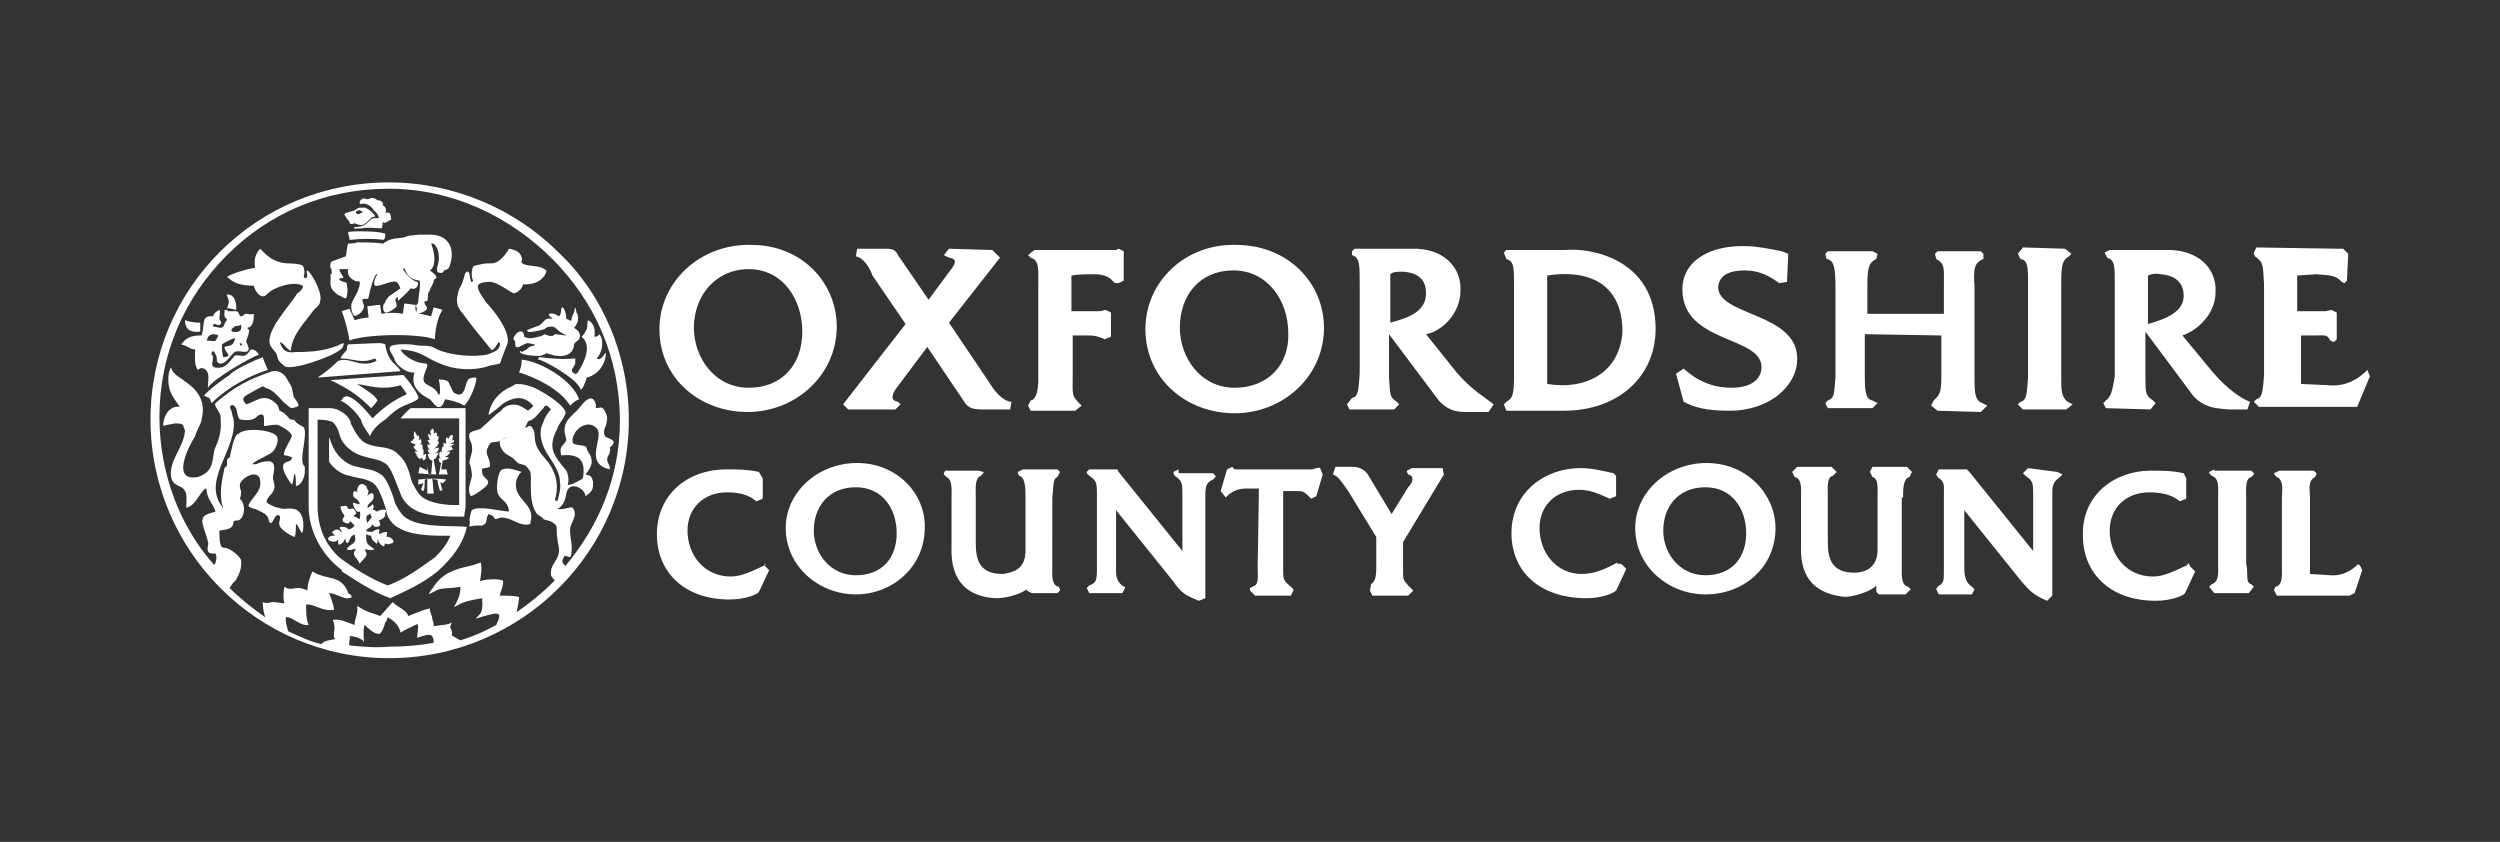 <svg class="occlss-head-logo" width="196" height="66" xmlns="http://www.w3.org/2000/svg">
    <rect width="100%" height="100%" fill="#333333" stroke="none"/>
    <title>Oxfordshire County Council logo</title>
    <style>
        .occlss-head-logo__path { 
            fill: #ffffff;
        }
    </style>
    <path class="occlss-head-logo__path" d="M30.5 14.3c-10.4 0-18.7 8.3-18.7 18.6s8.4 18.7 18.7 18.7c10.4 0 18.8-8.4 18.8-18.7 0-5.1-2.1-9.9-5.5-13.1-3.4-3.4-8.2-5.5-13.3-5.5zm0 36.4c-1.1.1-2.1 0-3.1-.1-.1-.2.1-.5 0-.7 0-.1 1 .1 1.1.4s-.1-1.1.1-1.3c.2.2.7.7 1.1.7.2 0 .4-.5.5-.9.1-.1.1-.1.2-.4.4.2.9.6 1 1.2.6-.4 1.5-.7 1.3-.7.1.1.1.2 0 1.1.4-.1 1-.4 1.2-.1.1.2.1.4.1.5-1.1.2-2.3.3-3.5.3zm13.8-6.3c0-.2-.4-.2-.1-.7.1-.4.6.4.6-.4.1-.5-.1-1.1-.1-1.6-.1-.7.7-1.2.2-1.9-.2-.1-.7.2-1.2.1.4-.2.6-.6.7-1.2.2-1.1 1.5-.4 1.5.2.6-.4.6-.6.6-1.1-.1-.4-.1-.5-.6-.6.5-.6.7-1.1.2-1.8-.1-.1-.1-.4-.2-.4-.2-.1-.7-.1-.9-.2s-.1-.6 0-.7c.2-.6 1.2-1.2 1.8-.5s-1.1 2.7 1 3.2v-.1c.1-.2-.4-.5-.1-1 .1-.1.2-.5.1-.6.1-.1.5-.4.2-.6s-.6-.2-.6-.4c-.1-.2 0-.6.1-.7.1-.5.2-.7-.1-1.2-.2-.4-.4-.2-.7-.2.1-.2-.1-1-.6-.7-.4.2-.6.7-1.1 1.1-.4.4-.6.6-.7 1-.1.4 0 .6.1 1.1-.2.5-.6.4-.4 1.2 1.1-.1 2 .1 1.7 1.8-.1.1-1 .6-1.2.5.1-.2.1-.7-.1-1.1-1-1.2-1.5-1.8-.7-3.3.1-.4.4-.6.6-1.1.4-.6-2.4-2.2-2.7-2.2-.2-.1-.7-.2-1.1-.2-.1 0-.2.1-.4.2-.9.4-1.6 1.1-1.8 2.2-.1.2 1.2-.9 1.2-.9.7-.4 1.5-.7 2.3.2-.1.2-.2.2-.4.4-.6-.4-.9-.6-1.6-.4-.2.1-.4.2-.5.4-.6.4-1 .9-1.5 1.3l-.1.1c-.4.2-.6.1-.9.4-.1.5.2.6.2 1 .1.5-.2.9-.2 1.3.1.2.2.7.2 1-.1.6-.4 1-.1 1.6.4-.1.7-.4 1-.6.9-.7-.1-.7-.1-1.3-.1-.4.1-.2.6-.4.1-.7-.5-1-.1-1.6v-.1c.1 0 .1-.1.1-.1.1-.2.5-.1.7-.2l.8-.4c-.1 0-.1.1-.2.1-.1.1-.2.1-.4.2s-.1.2-.1.4c.2.6.5.7 1 1l.4.4c.2.1.4.1.6.2.1.1.4.4.4.6.1.7-.2 2.2.5 3.2.1.1.4.2.5.4.2.1.7.1 1 .5.1.2 0 .5.1 1 0 .4.2.7.1 1.2-.1.6-.7.9-.6 1.7 0 .1.2.2.1.2l.2.2-.2.2c-.9.9-1.8 1.6-2.8 2.3.1-.4.2-1 .2-1.2-.4-.1-1-.1-1.5-.1-.1 0 .4-1 .2-1.2-.6-.2-1.8 0-1.8.1.1-.2.2-1.1.1-1.5l-.6.2-.4.1c-.9.2-2 .5-2.7 1.6-.4.6-.6.7 0 .4.6-.4 1.1-.2 2.1-.4 0 .7-.2 1-.5 1.6.7-.4 1-.5 2.2-.7.1 1.3-.2 1.2-.5 1.6 1.7-.5 2.2-.7 1.6.5-.9.5-1.8.9-2.8 1.2-.2-.1-.4-.2-.7-.4.1-.2 0-.4-.1-.6 0-.2.1-.2.1-.4-.2.2-.9.2-1.4.3 0-.1 0-.4-.1-.5 0-.4-.2-.5-.2-.9-.5.1-1.2.4-1.7.6-.1-.5-.9-.7-1.2-1.1-.4.4-.6.7-1 1.1-.4-.2-.7-.2-1.3-.5l-.5-.3c.1.6-.2 1-.2 1.5-.6-.2-1.1-.5-1.7-.4 0 .1.1.2.1.4.1.4-.1.7 0 1l.1.1c-.4.1-.9.1-1.1.4-.9-.2-1.7-.6-2.6-1 0-.1-.1-.2-.1-.4-.1-.2-.1-.6-.1-.7.5-.1 1.1.7 1.8.6-.2-.4-.2-1.1-.2-1.6.6-.1 1.3.6 2.2.4-.1-.6-.4-1.3-.4-1.3.5 0 1.2.5 1.5.4.2 0 .5-.1 0-.4-.5-1.5-1.8-1-2.8-1.7-.2.4-.4 1-.4 1.5-.2-.1-.5-.2-.7-.2-.4 0-.7.2-1.1-.1-.1.4-.1 1 0 1.3-.2 0-.6-.1-1-.1-.2.1-.6.1-.7 0 0 .5.1.9.2 1.2-1-.7-2-1.5-2.8-2.3.1-.1.2-.4.4-.5.3-.4.6-1.1.5-1.7-.2-.4-.9-.9-1.1-.9-.1-.1-.2 0-.4-.1-.2-.2-.2-.9-.2-1.3.6-.1 1.1-.1 1.1-.7.1-.1.2-.1.4-.1.5-.2.6-1.3.1-1.7.1-.2.1-.4.1-.6-.1-.2-.1-.4-.1-.5.1-.6 1.8-1.5 1.6.1-.1.6-1 1.3-.9 1.6.1.1.4.2.5.2.9.4 1 .5 1.1 1 .2.4.4-.4.6-.5.5-.1.1.6.2.7 0 .4.9.9 1.2 1 .1-.2.1-.7.1-1 .1-.1.4.7.5.7.2-.6.1-1.8-.7-1.9-.5-.1-.7.1-1.2-.1-.2 0-.6-.2-.9-.4 0-.5.5-.6.6-1.1.1-.2-.1-.6-.1-.9.2-1 .2-1.5-1.1-1.1-.2.1-.2.1-.5.1 0-.2 1.3-.7 1.6-1 .2-.2.6-1 .2-1.3-.5-.4-2.3-.6-2.9-.1-.4.1-.6 1.6-.7 1.9-.1 0-.2.1-.2.2v.4l-.2.2c-.2 1-.4 1.8-.2 2.8.1.2.1.5 0 .2-1.6-2.1 1.3-4.6.9-6.9-.1-.2-.1-.5-.2-.7-.2-.2.1-.6.4-.1.1.2.1.6.2.7 0 .1.1.2.2.2.6.1 1 0 1.2-.2.1-.1.2-.2.4-.2s.2.2.2.5v.4c.2 0 .6-.1 1-.1.2 0 1 .5 1.1.7.1.1.1.2 0 .4s-.7 1.2-.5 1.3c.1 0 .6.1.6.2-.1.4-.6.2-.7.6-.1.4.5 1.3.7 1.5.1-.2.1-.6.2-.9.1.2.1.6.1 1 .4 0 .7-.7.7-1.1v-.4c-.2-.2-.2-.4-.2-.7 0-.6.4-2.1.1-2.4-.1-.1-.4-.2-.6-.4-.1-.2-.2-.2-.4-.2-.2-.1-.4-.5-.7-.6-.1-.1-.2-.1-.2-.1 0-.1-.1-.4-.2-.5-1-1-1.6-.2-2.4 0-.3-.3-.3-.5 0-.7.2-.1 1.2-.7 1.3-.7s.2.1.2.1c.7.2 1 .7 1.5 1.2.2.1.4.4.6.4 0 0 .5-.1.5-.2 0-.3-.4-.6-.4-.8-.1-.5-.1-.7-.4-1.1-.4-.9-1.1-.9-1.5-.7-1.5.5-2.7 1.1-4.2 2.4-.2.2.4.7.4 1.1v.2c.1 1-.2 1.7-.5 2.4-.1.5-.1 1.1-.4 1.5-.1.2-.5.5-.9.6-2.2.4-.6-2.6-.2-3.2.1-.4.4-.9.5-1.2v-.1c.4-1.5-.4-2.4-1.3-3-.5-.4-.9-.5-1.1-1.1-.2.4-.2.7-.2 1 0 1 .5 1.5.9 2.1-.7-.1-1.2.5-1.3 1.3v.2c.2-.1.5-.1.9-.2h.1c.2 0 .5 0 .6.2-.1 0 .1.2.1.4-.1 1.3-1.2 2.2-1.1 3.5.1.9.9.7 1.1 1.2.2.2.1 1 .1 1.3.7-.1 1-1.1 1.5-1.5.1 0 .1.1.1.2.1.7.5 1 .7 1.6-.2.1-1 .2-1 .6-.2.2.4 1.5.4 1.8.1.2-.1.4 0 .7.1.2.2.2.6.2.1.2.1.6-.1.9-2.7-3-4.3-7.2-4.3-11.6 0-5 2-9.4 5.3-12.7 3.3-3.3 7.7-5.2 12.7-5.2S40 17 43.3 20.3c3.3 3.3 5.3 7.7 5.3 12.7 0 4.3-1.6 8.2-4.3 11.4zm-1.6-8.5c-1.2-1.3-.5-1.8-1-2.4-.2-.2-.2-.1-.6.1-.1.1 0 .1 0 .1.3-.7.3-.7.4-.7.5-.2.7-.6 1.1-1 .2-.4.4-.1.6.1-.2.2-.5.6-.6 1-.4.7-.2 1.6.2 2.3.4.7 1.1 1.5 1.1 2.4.1.5-.1 1.1-.2 1.5l-.2-.1c.4-1.3 0-2.4-.8-3.3z"/>
    <path class="occlss-head-logo__path" d="M26.9 26.9c-1.2.6-2.4.7-3.7.7-.7.1-1-.1-1.2-.6-.1-.2 0-.2.1-.1.2.1.4.5.7.6.1-1.3 1.1-2.2 1.8-3.2.2-.2.5-.4.5-.7.2-.6-.6-2.1-1-2.4-.2.1.2.6-.2.6l-.1-.1c.1-.2.1-.7-.1-.9-.5-.2-1.1-.1-1.6-.2-.9-.2-1.3-.7-1.7-1.1-.4.4-.5.9-.4 1.5-.7.1-1.7.4-2.2.7.5.5 1.1.7 2.1.7.1.5.6 1.1 1 .7.5-.6 2.2-1.1 2.8-.7.2.1-.2.5-.4.6-.5.9-2.6 3-2.1 4.1.1.2.5.6.5.7.1.4.1.5.6.9s3.7-.7 4.4-1.3c.2-.1.3-.5.2-.5zM36.8 41.3c.2-.1.6-.1 1-.1.5-.2.2-.4.5-.9.2.1.4.1.5.4.2 0 .5-.2.7-.1.6 0 1.3.7 2 .5.1 0 .1-.1.1-.2.4-1.5-1.5-1.7-1.1-3.3.1-.2.2-.5.4-.6-.4-.1-1-.4-1.5-.2-.4.1-.5 1.5-.4 1.8.1.4.5.6.7.9.1.1.2.4.2.6-.6 0-2.4-.5-2.9-.1-.1.1-.2.7-.2.9.1-.2 0 .2 0 .4zM35 37.6c-.6-.1-1.5-.1-2.2 0v.4s.2-.1.4-.1l-.2.5.2.1c.1-.1.1-.7.1-.9.1 0 .2-.1.2-.1v1.2h.5l-.1-1.2c.1.1.2.1.4.1 0 .2.1.6.2.9l.2-.1c-.1-.1-.1-.4-.2-.6l.2.1.3-.3zM32.9 36.6l-.1.5c.7.1 1.6.1 2.3.1l-.1-.4h-.4c0-.2.1-.5.1-.7.2 0 .4-.1.5-.2 0 0-.2-.1-.4-.1.2 0 .4-.1.5-.4H35c.2-.1.5-.1.5-.2-.1-.2-.1-.2-.3-.2.1 0 .4-.1.4-.2h-.3c.2-.1.3-.1.3-.3-.1 0-.1 0-.2.1.1-.1.1-.4.1-.5-.2 0-.3.1-.3.3 0 0-.1-.1-.2-.1-.1.3 0 .4 0 .5-.1-.1-.1 0-.2-.1-.1.1 0 .4.1.5 0-.2-.2-.2-.2-.2-.1.2-.1.4 0 .5 0 0-.1-.1-.2-.1-.1.2-.1.4.1.6-.1-.1-.2-.1-.2-.1 0 .1 0 .4.2.4-.1.2-.1.6-.2.9h-.2L34 36c.2 0 .2-.2.4-.5-.1 0-.2 0-.4.1.2-.1.4-.2.4-.5-.2 0-.4.1-.4.1.1-.1.4-.2.4-.6h-.2c.1 0 .2-.1.2-.4h-.2c.1-.1.1-.1 0-.3-.1 0-.2.1-.2.2 0-.1.1-.4-.1-.5-.2.2-.2.2-.1.5 0 .1-.2-.1-.2-.1-.1.1.1.5.1.5h-.2c.1.2.2.2.2.4-.1-.1-.2 0-.2-.1 0 .2.1.4.2.5-.1 0-.2-.1-.2-.1.1.2.1.3.2.4h-.2c.1.1.1.5.4.5l-.1 1.1h-.2s-.1-.8-.2-.8c.1.1.1.3.1.5l-.6-.3zM33.2 36.2z"/>
    <path class="occlss-head-logo__path" d="M32.2 34.6c0 .1.1.2.3.2l.1.1c-.1 0-.1.1-.2.1.1.2.2.4.5.4h-.4c.1.2.2.3.3.3h-.2c.2.1.2.4.5.2 0 .1.1.2.1.2.2-.1.2-.2.2-.5-.1 0-.1 0-.2.1v-.5l-.1.1c.1-.1 0-.3 0-.5-.1.1-.1 0-.2.1.1-.1.2-.2.1-.5-.1.1-.1.1-.2.1.1-.1.1-.1 0-.4l-.1.1c0-.1-.1-.2-.2-.4-.1.2-.1.5.1.6l-.1-.1c-.2.3-.2.3-.3.3zM25.9 21.5c.1.4-.1.7.1 1.1 0 .1.5.6.7.6.1.1.4.2.4.2.1 0 .2-.7.1-1 0-.4-.2-.2-.5-.4s.1-.2.2-.2c.1-.1-.5-.7-.2-.7h.6c-.1.4.1.7.5.9.1.1.4 0 .4.1.1.5-.6 1.5-.6 1.6-.1.2-.1.6.1 1 .1.2.5-.1.6-.2.4-.5.2-.5.1-1 .2-.2.4.1.5-.2.1-.6.4-1.6.6-1.8h.1c-.1.1-.4.7-.2.9.5.1 1.5-.6 1.8-.2l.2.4c-.5.4-1 .6-1.1.9-.1.1-.1.1-.1.2 0 0 0 .1-.1.1-.1.2-.1.6.1.7s.9-.4.9-.5c0-.4-.1-.2-.1-.5 0-.1.1-.2.2-.2 0 .2 0 .4.1.2.2-.2.6-.5.9-.9.5.2.7-.4.5-.5-.4-.1-.9-.6-1.1-1l.1-.1c.1.2.2.9 1.2 1 .1.5-.1 1.1-.1 1.6 0 .2-.1.2-.2.4 0 0 0 .1-.1.1h.2l-.1.6c.5-.2 1.1-.4.8-.7l-.1-.2c-.1-.2.1-.2.1-.2.2.1.1-.4.2-.7.1-.1.1-.1.1-.2.3-.6.3-.5.3-.7 0-.1.1-.1.2-.2s-.2-.4-.5-.6c.4-.2.5-1.1.1-2.1h.2c.2.2.4.5.4 1 .1.6-.5 1.3.2 1.3.1 0 .2-.1.2-.2.4-.1.4-.2.5-.5.4-1.3-.2-2.4-1.8-2.3h-.7c-.6.1-.6 0-1.1.2-.2.1-1 0-1.5.4-.1 0-.1.1-.2.1-.5-.1-1.5-.1-2-.1-.2.1-.7.1-.7.1-.1.1-.1.7-.2 1l-1.1.4c-.1.1-.2.5 0 .6v.4zM27.8 17.5c.2.1.5.2.7.1.4-.2.6-.7.9-.6.1-.1-.7-.9-1-.7-.2-.1-.5.1-.6.2-.4.1-.6.2-.7.2l-.1.1c0 .1.4.6.4.6 0 .3.4.1.4.1zm.3-1c.1-.1.2.1.4.1l-.4.2s-.2 0-.2-.2c.1-.1.2-.1.2-.1zM17.8 24.2c.2-.1.6.1.7.1.1-.4-.1-1.3-.7-1.2-.1 0 .1.2.1.4.1.1 0 .4-.1.7zM30.3 40c-.3-.1-.6 0-.7.1-.2 0-.2-.2-.4-.1-.4.4.1.5-.1.6l-.3.4c-.1-.2-.1-.6 0-.6.2 0 .5-.5.5-.7-.1-.4-.2.1-.5.1 0-.4.5-.4.5-.9 0-.4-.4-.2-.5 0l.1-.4c-.1-.1-.1-.2-.2-.4-.5-.4-.7.1-.7.4l.1.2c-.1-.2-.5-.4-.4.2.1.2.4.2.5.6-.1.1-.4-.1-.5-.1-.1.1.2.9.5.7.1.1 0 .6 0 .6-.1 0-.2-.2-.5-.2.1-.2.4-.2.1-.5-.1-.2-.2-.1-.4-.1s-.1-.1-.2-.2-.2 0-.5 0c0 .1 0 .2.1.4 0 .1.2.2.2.4-.1.1-.2.2-.1.4.6.4.5-.2.6 0l.3.3c-.2.3-.5.3-.5.3-.1-.2-.4-.2-.6-.2-.2.1.1.2.1.5-.1-.2-.4-.4-.6-.2-.5.2.4.4-.1.4-.4 0-.5.4-.2.4.1.1.5.1.6-.1 0 0 0 .5.1.4.4-.1.4-.5.5-.5-.1.1.1.4.1.4.2-.1.2-.4.4-.6.1 0 .1-.1.2-.1.1.5.1.6-.4.9l-.2.2c0 .2.4.1.4.1.2-.1.4-.1.2.1-.2.4.2.5.4 1 .1-.2.7-.6.5-.9l-.1-.2c.1-.1.4.1.6 0 .4 0-.2-.2-.4-.5-.1-.1-.1-.5-.1-.7.1 0 .2.1.4.1 0 .2.1.4.4.6.1.1.1-.2.1-.4 0 .2.2.5.4.6s.1-.1.2-.2c.2.1.2.1.5 0 .4-.1-.1-.6-.4-.5 0-.1.1-.4 0-.4s-.5.1-.6.2c0-.1.1-.4 0-.4-.2 0-.4.1-.5.2-.1 0-.5 0-.5-.1.1-.2.4-.2.5-.5.1.1.1.2.2.2h.2c.4-.1.1-.4.1-.5.5-.2.5-.3.5-.6.1-.1.1-.2.1-.2zM29.2 32.8c-.4-.5-1.8-2.2-2.3-1.6-.1.1-.1.2-.2.2.4.2 1 .6 1.6 1.5.1.5.5.9.7 1.3.2-.5.7-1 1.2-1.3.5-.5 1-.9 1.5-1.1.2-.1 1.1-.4 1.1-.6.1-.2-1.1-1.8-1.2-1.8l-5.7.4c1.5.7 2.3 1.3 3.2 2.2.1-.1.2-.2.5-.6-.2-.4-.7-.7-1.6-1.3 1.2.2 2 .5 3.4.1.1.1.5.7.5.7-1.1.5-1.9 1.1-2.7 1.9zM40.9 28.2c0 .5-.1.7-.2 1 1.3.4 3.2 1.3 4 2.6.4-.4.5-.4.7-.5-.5-1.5-3.1-3-4.5-3.1zM30.2 27c-.2-.1-.4-.1-.6-.1s-2.3.1-2.3.1c-.1.1-.1.2-.1.4-.1.2-.4.4-.5.7.7 0 1.1.2 1.8.2.4 0 .6-.1.9-.2.1.1.1.1.1.2-.2.1-.5.2-.7.2-.9.1-1.5-.5-2.3-.2-.5.5-1 .9-1.6 1.3l6.5-.5c-.1-.2-.1-.2-.4-.5-.4-.3-.7-.9-.8-1.6z"/>
    <path class="occlss-head-logo__path" d="M32.6 23.9c-.3 0-.6-.1-.9-.1l-.1.7v.1c-.6-.1-1.1-.1-1.7 0l-.1-.7c-.4 0-.6.1-1 .1l.1.9c-.4 0-.7.1-1.1.2l-.4-.9c-.2.1-.4.1-.6.2.2.5.5 1.6.6 2.3 1.2-.5 5.3-.6 6.7-.1 0-.6.2-1.8.6-2.3-.2-.1-.4-.1-.7-.2l-.2.7c-.4-.1-.7-.2-1.1-.2v-.1c-.1 0-.2-.4-.1-.6zM27.3 18.2v.1c0 .1.1.2.1.5h.1c.9-.1 1.7-.1 2.6 0 .1-.2.1-.2.1-.5h-.1c-.5-.2-2.6-.2-2.8-.1zM45.3 29.2c-.2.2-.2.1-.4 0-.2-.2.1-.4.2-.7v-.4c-1 .1-2 0-2.8-.1l-.1.1c0 .1-.1.2 0 .1.2-.1 3.1 1.5 3.3 2.3.1.2.4-.5.5-.9.9-.2 1.5-1.1 1.5-1.9 0-.2-.4.7-.7.4.4-.5.6-1.3.2-1.9-.1.1-.1.2-.4.2.1-.7-.1-1.1-.5-1.3-.1.2 0 .4-.1.7-.1.2-.2.4-.4.6.9.7.1 2.2-.3 2.8zM28.3 16c.5-.2 1 .4 1 .5.2.1.4.4.4.6h-.4c-.5.1-.4.7-1.5.7-.1.2 0 .1.6.1.2-.1 1.5 0 1.5 0 .1 0 .1-.5.1-.5.2.2.4-.1.7-.2-.1-.1 0-.1-.1-.4s-.6 0-.4-.1c.1-.1.1-.5-.2-.6.1-.2-.1-.4-.4-.4-.5-.4-.6 0-.9-.1-.3-.2-.7.3-.4.4zM16.3 30.4c.4-.7 3.4-2.4 4-2.6-.1-.1-.2-.4-.6-.4-.2.1-.2.4-.6.5-.2 0-.6-.1-.7 0-.4.4-.7 1.1-1.6.9-.4-.2.1-.7-.2-1-.1-.1.1-.4.2-.2.4.6 0 .7.4.9.5.1.9-.7 1.2-.9s1 .2 1.1-.2c0-.2-.1-.4-.2-.6 0-.2.2-.5.2-.7.1-.4-.1-.2-.1-.4.5-.1.5-.7.5-1.1-.2.1-.5 0-.6 0-.2 0-.2.2-.4.2s-.1-.4-.4-.4h-.6c-.1-.1-.1-.1-.2-.1s-.1 0-.1.2c-.1.6.4.4.1.7-.1.1-.1.5-.4.5-.1 0-.5-.1-.6-.1 0-.5.4.1.6-.2.1-.1 0-.2-.1-.4 0-.2.1-.7 0-.7-.2.1-.4.2-.5.5-1-.1-.6.7-.9 1.5-.9 0-1.2.2-1.6.7.5.1.7.4 1.1.4 0 .7-.1 1.1.2 1.6.2-.1.2-.2.5-.1.5.3.3.8.3 1.5zm2.6-3.3c-.1 0-.1-.2-.1-.2.2 0 .2.2.1.2zm-.5-1.5c.1-.1.5 0 .5-.2.1.6-.2.7-.7.6-.1-.1-.1-.2.2-.4zm0 .9c.1 0-.1.4-.1.4-.4.5-1.1-.1-.4.9.1.2-.4.2-.4.2-.1-.4-.1-.6-.1-1 .1-.1.7-.4 1-.5zm-1.6-.3c.2.1.5-.1.1.5-.1.1-.4 0-.7 0 .1-.2.1-.5.6-.5z"/>
    <path class="occlss-head-logo__path" d="M43.1 24.8c.1.1.2.1.2.2-.6-.1-.5.1-1 .5-.2.1-.6.2-1 .4l.1.1c.1.1 1-.1 1.3-.2.1-.1.2-.2.6-.2.4.1.2.2.9.6 0 0 .1 0 .2.1-.2 0-.7-.1-.9-.1l-.1.1c-.2.1-.5 0-.7-.1-.1.1-.4.2-.5.2-.4.1-.7.2-1.1 0 0-.2-.1-.4-.2-.4-.2-.1-.5.2-.6.4-.1.2 0 .2.1.4-.1.9.6.1 1 .1.1 0 .4.1.5.1.2.1-.2.1-.4.2-.2.2-.2.2-.6.4l-.1-.1c-.2.2.4.4 1.5.4.1 0 .4-.1.5-.2.2 0 .6.2.9.2.6.1 1.1-.2 1.2-.5.1-.1.1-.4.1-.4.1-.2.2-.2.4-.4.2-.5-.1-.7-.4-.9.2-.2.5-.7.2-1.2-.1-.5-.1-.5-.2 0-.1.2-.2.4-.2.6-.1.1-.1 0-.4-.1 0-.7-.4-1.2-.4-.7 0 .2-.1.5-.2.5-.3-.3-1-.3-.7 0zM15.7 26v-.7c-.6 0-.9-.1-1.2-.2 0 .7.4 1 1.2.9zM18 29.4c-.2.1-1.7 1.2-2 1.6.1.1.2.1.4.2.1.1.2.5.2.4 1.3-1.3 3.1-2.2 4.4-2.6 0 0-.4-.9-.4-1-1.5.6-2.5 1.2-2.6 1.4zM58.6 32.3c3.8 0 7-2.9 7-6.7 0-3.4-2.7-6.4-6.7-6.4-4-.1-7.2 2.9-7.2 6.6 0 3.9 3.2 6.5 6.9 6.5zm.1-11.2c2.7 0 4.2 2.4 4.2 4.9 0 2.6-1.6 4.4-4.2 4.4-2.7 0-4.3-2.4-4.3-4.7 0-2.5 1.7-4.6 4.3-4.6zM165.1 31.4l-.2.2.2.4 3.5.1.4-.5-.2-.2c-.6-.4-.6-.6-.6-1.9V26l3.8 5.1c1 1 2 .9 2.7 1h1.5l.2-.6c-.6-.2-1.8-1-2.9-2.3l-2.4-2.9c1.2-.4 2.6-1.7 2.6-3.4.1-1.8-1.3-3.4-4-3.3h-4.3l-.4.2.2.4c.6.2.6.6.6 2.2v7.1c-.2 1.2-.3 1.6-.7 1.9zm3.3-9.8c.2-.1.6-.2 1-.1 1.2.1 1.8.7 1.8 1.7 0 1.2-1.3 1.8-2.8 2.2v-3.8zM126.8 44.1c-.9.5-1.8.9-2.8.9-2 0-3.3-1.7-3.3-3.6 0-1.8 1.3-3 3.1-3 1 0 1.7.4 2.4.7l.5-.2v-1.6l-.2-.2c-.9-.2-1.7-.4-2.6-.4-2.8 0-5.4 1.9-5.4 5.1 0 3 2.2 5.1 5.9 5.1 1.2 0 2.1-.4 2.3-.6l.1-.2.7-1.5-.4-.4h-.3zM149.2 39c0-.6 0-1.5.5-1.6l.2-.4-.4-.4h-2.7l-.2.4.2.4c.5.1.4 1 .4 1.6v4.1c0 1.5-1.1 1.8-1.8 1.8-1.8 0-2.1-1.1-2.1-2.4v-3.6c0-.6-.1-1.5.4-1.6l.3-.3-.4-.4h-2.7l-.4.4.2.4c.6.1.5 1 .5 1.6v3.8c-.1 2.7 1.3 3.8 3.5 4 1.1-.1 2.2-.6 2.4-.9v.5l.2.2h2.1l.4-.4-.2-.2c-.6-.1-.5-1.1-.5-1.7V39zM151.6 31.4l-.2.4.5.4 3.4.1.5-.5-.4-.2c-.5-.2-.6-.6-.6-1.9v-7.2c-.1-1.5 0-1.9.7-2.2v-.4l-.2-.2h-3.4l-.2.2.1.4c.7.4.6.7.6 2.2v2.1h-6v-2.1c0-1.5.1-1.9.7-2.2l.1-.4-.4-.2h-3.5l-.2.2.1.4c.6.1.7.7.7 2.3v6.9c-.1 1.5-.1 1.7-.6 1.9l-.2.2.2.4h3.5l.4-.4-.4-.2c-.5-.1-.6-.6-.6-1.9v-3.3l6 .1v3.3c0 1.3-.2 1.4-.6 1.8zM133.8 36.3c-3.1 0-5.6 2.3-5.6 5.1 0 3 2.6 5.2 5.5 5.2 3.1 0 5.5-2.2 5.5-5.2 0-2.6-2.2-5.1-5.4-5.1zm-.1 8.8c-2 0-3.3-1.7-3.3-3.5 0-1.9 1.2-3.4 3.3-3.4 2.1 0 3.2 1.7 3.2 3.6s-1.1 3.3-3.2 3.3zM134.7 22.5c.1-1 1-1.3 2.1-1.3 1.2 0 2 .5 2.7 1l.6-.1.1-2.2-.5-.2c-1-.2-2-.4-2.8-.4-2.6-.1-5 1-5 3.4 0 4.3 6.4 3.6 6.2 6.2-.1 1.1-1.2 1.5-2.3 1.5-1.5 0-2.7-.5-3.8-1.5l-.6.4.6 2.2.2.1c1 .5 2.2.6 3.4.6 3.3 0 5.3-2.1 5.3-4 .1-3.7-6.2-3.4-6.2-5.7zM159 36.7l-.4.4.2.2c.6.4.6.6.6 1.5v4.4l-5-6.2-.2-.2H152l-.2.4.1.2c.6.4.5.6.5 1.5v5.8c0 .9 0 1-.5 1.3l-.1.2.2.4h2.6l.2-.4-.2-.2c-.6-.4-.6-1-.6-1.8V40l4.5 5.6c.6.7 1 1.1 2 1.5l.4-.4v-8.1c0-.7.2-.9.6-1.2l.2-.2-.4-.2-2.3-.3zM184.9 44.3v-.1c-.1.1-.9 1-2.2.9l-1.6-.1v-6c0-.6-.2-1.3.4-1.6l.1-.2v-.1l-.2-.2h-2.7l-.4.2v.1l.2.2c.6.2.4 1.3.4 1.6v5.4c0 .6.1 1.5-.5 1.6l-.1.2v.1l.2.4h5.7l.4-.2.6-1.8-.2-.4h-.1zM185.8 29.5l-.2-.5-.2.2c-1 .9-2 1.1-2.9 1l-2.1-.1v-3.8h1c1 0 1-.1 1.3.4l.2.1h.1l.2-.2v-2.1l-.4-.2-.5.1h-2.2v-2.8l1.5-.1c1.3.1 1.5.1 2 .6l.2.1.2-.2.1-2.1-.4-.4h-.4l-6.4-.1-.2.4v.1l.1.2c.7.5.6.7.7 2.2v7.1c-.1 1.5-.2 1.8-.6 1.9l-.2.2.4.4h7.7l1-2.4zM122.7 19.6h-4.6l-.2.2.2.5c.6.2.6.6.6 2.2v6.8c0 1.7-.1 1.9-.6 2.2l-.2.2.2.5h4.5c4.4 0 7.2-2.8 7.2-6.4 0-5.5-5.1-6.4-7.1-6.2zm-1.4 10.5v-8.5c3.2-.5 5.9.6 5.9 4.4-.2 3.3-3 4.6-5.9 4.1zM173.6 36.8l-.4.2v.1l.2.2c.6.2.5.9.5 1.5v5.5c0 .6.1 1.3-.5 1.5l-.2.2.4.5h2.7l.4-.5-.2-.2c-.5-.1-.2-.9-.4-1.6V39c0-.6-.1-1.5.4-1.6l.2-.2v-.1l-.2-.2h-2.9zM171.5 44.3c-.9.4-1.8.9-2.7.9-2.1 0-3.4-1.7-3.4-3.6 0-1.8 1.3-3 3.1-3 1 0 1.8.2 2.4.7l.5-.2v-1.6l-.2-.4c-.9-.2-1.7-.2-2.6-.2-2.8 0-5.4 1.9-5.3 5.1 0 2.9 2.1 5.1 5.7 5.1 1.2 0 2.2-.4 2.3-.6l.1-.2.7-1.5-.4-.4c-.1-.3-.2-.3-.2-.1zM161.6 29.5v-7.2c0-1.6.1-1.9.6-2.2l.2-.2-.5-.4-3.3-.1-.4.5.2.4c.6.1.6.6.6 2.1v7.2c-.1 1.3-.1 1.8-.6 1.9l-.2.2.4.4h3.4l.5-.4-.4-.2c-.5-.4-.5-.9-.5-2zM114.2 29.2l-2.4-3c1.2-.2 2.7-1.6 2.7-3.4.1-1.8-1.3-3.4-3.9-3.3h-4.4l-.2.2v.3c.6.2.6.7.6 2.2v7.1c-.1 1.3-.1 1.8-.6 1.9l-.4.5.2.4h3.5l.4-.4-.2-.2c-.6-.4-.5-.6-.6-1.9v-3.4l3.9 5.2c.9 1 1.8.9 2.6.9h1.3l.4-.6c-.6-.5-1.7-1.1-2.9-2.5zm-5.2-3.9v-3.8c.2-.2.6-.2 1-.2 1.3.1 1.8.7 1.8 1.7 0 1.4-1.3 1.9-2.8 2.3zM67.2 36.3c-3.1 0-5.6 2.3-5.6 5.1 0 3 2.6 5.2 5.5 5.2s5.4-2.2 5.4-5.2c.1-2.6-2.1-5.1-5.3-5.1zm-.1 8.8c-2 0-3.3-1.7-3.3-3.5 0-1.9 1.2-3.4 3.3-3.4s3.2 1.7 3.2 3.6-1.1 3.3-3.2 3.3zM77 32.1h2.2l.1-.6c-.2 0-.9-.1-1.8-1.6l-3.1-4.6 4-5.1-.6-.6-3.4-.1-.4.5.4.2c.7.1.5.5.1 1l-1.7 2.3-2.4-3.5c-.2-.4-.4-.5-1-.5h-2.2l-.1.6c.6.1 1.1.9 1.3 1.5l2.6 3.8-4.9 6.3.4.4h3.7l.4-.4-.2-.2c-.7-.1-.4-.7-.1-1.1l2.4-3.2 2.9 4.3c.3.5.7.6 1.4.6zM37.7 22.2c.2-.1.6-.1.6-.1.6-.1 1.8.9 2 .9.4-.1.7-.5.7-.7.9 0 1.3-.2 1.7-.7.2-.4.2-.4-.2-.6-.4-.2-1.3-.1-1.6-.4-.1-.1.1-.2 0-.4-.1-.4-.4-.6-1-.7-.2.4-.7 1-1.1 1.1-.2.1-.6 0-1 .1s-.6.1-.7.2c-.2.4-.1 1 0 1.1l-.1.1c-.2.1-.1-1.2-.5-.7-.1.1-.1.4-.2.6-.1.4-.4.7-.4 1.1-.1.2-.1.6 0 .9.1.2.2.4.4.6.7 1 1.5 1.9 2.2 2.8.2.2.5-.5.6-.6 0 .1.1.1.1.1 0 .6-.5.7-1 .9-1 .2-2.8.1-3.9-.4l-.4-.2c-.2-.1-.7-.1-1-.1-.5-.1-1.6-.2-2.2 0-.4.2.1.7.2 1 .1.5 1 1.2 1.6 1.1-.4 1.2.6 1.8 1.2 2.1.2.2.4.5.6.6.4.1.5-.4.6-.6.5.1 1 .2 1.5.5.6-.6 1.1-2.2.9-2.2-.1 0-.4 0-.5.1-.4.1-.2 1.7-1.2 1.1-.2-.2-.4-.9-.5-.9-.1-.1-.6-.2-.6-.1v-.1l-.1.1c.1.2.2 1.6-.1 1-.2-.4-.6-.5-.9-.7-.6-.4.4-1.5 0-1.6-.7 0-1.7-.5-2-1.1 1.7.1 2 .7 3.1 1.1 1.1.5 2.6.6 3.8.2.2-.1.6-.1.9-.2.2-.6.4-1.1.6-1.6.2-1-1.2-2.7-1.7-3.2-.3-.5-1-1.3-.4-1.5zM60 44.3c-.9.4-1.8.9-2.7.9-2.1 0-3.4-1.7-3.4-3.6 0-1.8 1.3-3 3.1-3 1 0 1.7.2 2.3.7l.5-.2v-1.6l-.3-.5c-.9-.2-1.7-.2-2.6-.2-2.9 0-5.4 1.9-5.4 5.1 0 2.9 2.1 5.1 5.7 5.1 1.2 0 2.2-.4 2.3-.6l.1-.2.7-1.5-.4-.4c.3-.2.1-.2.1 0zM82.5 39c.1-.6 0-1.5.4-1.6l.2-.4-.2-.2h-2.7l-.4.2v.1l.1.2c.5.1.5 1.1.5 1.6v4.3c0 1.5-1.1 1.7-1.8 1.8-1.8 0-2.1-1.1-2.1-2.4V39c0-.7-.1-1.5.4-1.7l.2-.2V37l-.4-.1h-2.6l-.1.2v.1l.2.2c.5.2.4 1.1.4 1.7v3.8c-.1 2.7 1.3 3.9 3.5 4 1.1 0 2.2-.5 2.4-.7v.1l.4.2h2l.2-.2v-.1L83 46c-.6-.1-.5-1-.5-1.7V39zM31.4 32.8H36v6.8c-.6 0-1.8 0-2.7-.5-.4-.2-.7-.7-1-1.3-.2-.7-.4-1.6-1-2.1-.5-.6-1.2-.6-1.8-.7-1-.2-1.3-.4-2-1.8v-.1c-.2-.6-1-1.1-1.6-1.1h-1.7v7.7c0 1.9 1 3.8 2.6 5v.1c1.1.7 2.4 1.6 3.8 2.1 1.3-.6 2.6-1.2 3.7-2.1 1.1-1 2-2.1 2.3-3.5h-.1c-.6-.1-3.4.1-4.5-.6-.5-.2-.9-1-1-1.2-.2-.7-.6-1.8-1-2.2-.6-.5-1.2-.5-2-.7-1-.2-1.7-1-2-1.8-.1-.2-.1-.4-.2-.5v1.9c.4.6 1 1 1.6 1.1.6.2 1.5.2 2 .7.3.3.7 1.3.9 2.1v.1c.1.4.5 1 1 1.2 1.1.7 3.5.6 4 .6-.2.6-.7 1.2-1.2 1.7-1 .7-2.3 1.7-3.7 2.2-1.3-.5-2.6-1.3-3.8-2.2-1.1-1-1.7-2.4-1.7-4v-6.8c.6 0 1 .1 1.2.2.2.2.4.5.5.9.2.9 1.1 1.6 2 1.8.6.2 1.3.2 1.8.7.4.5.7 1.5 1 2.2.1.4.6 1 1 1.2 1 .7 3.5.6 4 .6 0-.2.1-.6.1-.9V32h-4.3c-.4.3-.8.8-.8.8zM96.9 19.2c-4-.1-7.1 2.9-7.1 6.6 0 3.9 3.2 6.6 7 6.6s7-2.9 7-6.7c0-3.5-2.8-6.5-6.9-6.5zm-.1 11.2c-2.7 0-4.3-2.4-4.3-4.7 0-2.6 1.6-4.5 4.2-4.5 2.7 0 4.3 2.4 4.3 4.9.1 2.5-1.6 4.3-4.2 4.3zM84.1 29.5v-3.2h1.3c.6 0 .9.2 1 .2l.2.1.5-.2v-1.9l-.4-.2c-.2 0-.2.1-.6.1H84v-2.8c.6-.1 1.2-.1 1.8-.1.7 0 1.2.2 1.5.6.1.1.2.1.4.1l.4-.2v-2.3l-.4-.2-.2.1h-6.4l-.5.4.2.2c.7.2.6.9.6 2.2v7.1s.1 1.8-.6 1.9l-.2.4.2.4h3.5l.5-.4-.2-.2c-.6-.6-.5-.7-.5-2.1zM113.2 37.2l-.1-.5h-2.4l-.4.2v.1l.1.2c.5.1.4.6 0 1l-1.3 2.1-1.8-3c-.4-.7-1.1-.7-1.3-.7h-1.3l-.2.6c.4.1.7.6 1.2 1.3l2.2 3.6v2.2c0 .7 0 1.2-.4 1.5l-.1.5.2.4h2.8l.4-.4-.2-.2c-.6-.6-.6-.7-.6-1.2v-2.4l3.2-5.3zM102.9 36.8h-6.1l-.2-.2-.4.2-.5 1.7.4.5.2-.2c.5-.4.9-.5 1.5-.5h.9l-.1 6.1c0 .6.1 1.3-.2 1.5l-.4.2v.2l.4.4h2.8l.2-.4v-.1l-.2-.2c-.6-.5-.6-.6-.6-1.3v-6.2h1c.5 0 .6 0 1 .4l.2.2.4-.2.5-1.7-.2-.5c-.1-.1-.6.1-.6.1zM92.4 36.8l-.4.2v.1l.1.2c.6.4.6.6.6 1.5v4.4l-5-6.2-.1-.2h-2.2l-.2.2v.1l.2.2c.6.4.6.6.6 1.5v5.8c0 1-.1 1.1-.6 1.3l-.2.2.2.4H88l.2-.4V46h-.1c-.7-.5-.6-1-.6-1.7V40l4.5 5.6c.6.9 1 1.1 2 1.5l.5-.2v-8.1c0-.7.1-1 .6-1.2l.2-.2v-.1l-.2-.2h-2.7z"/>
</svg>